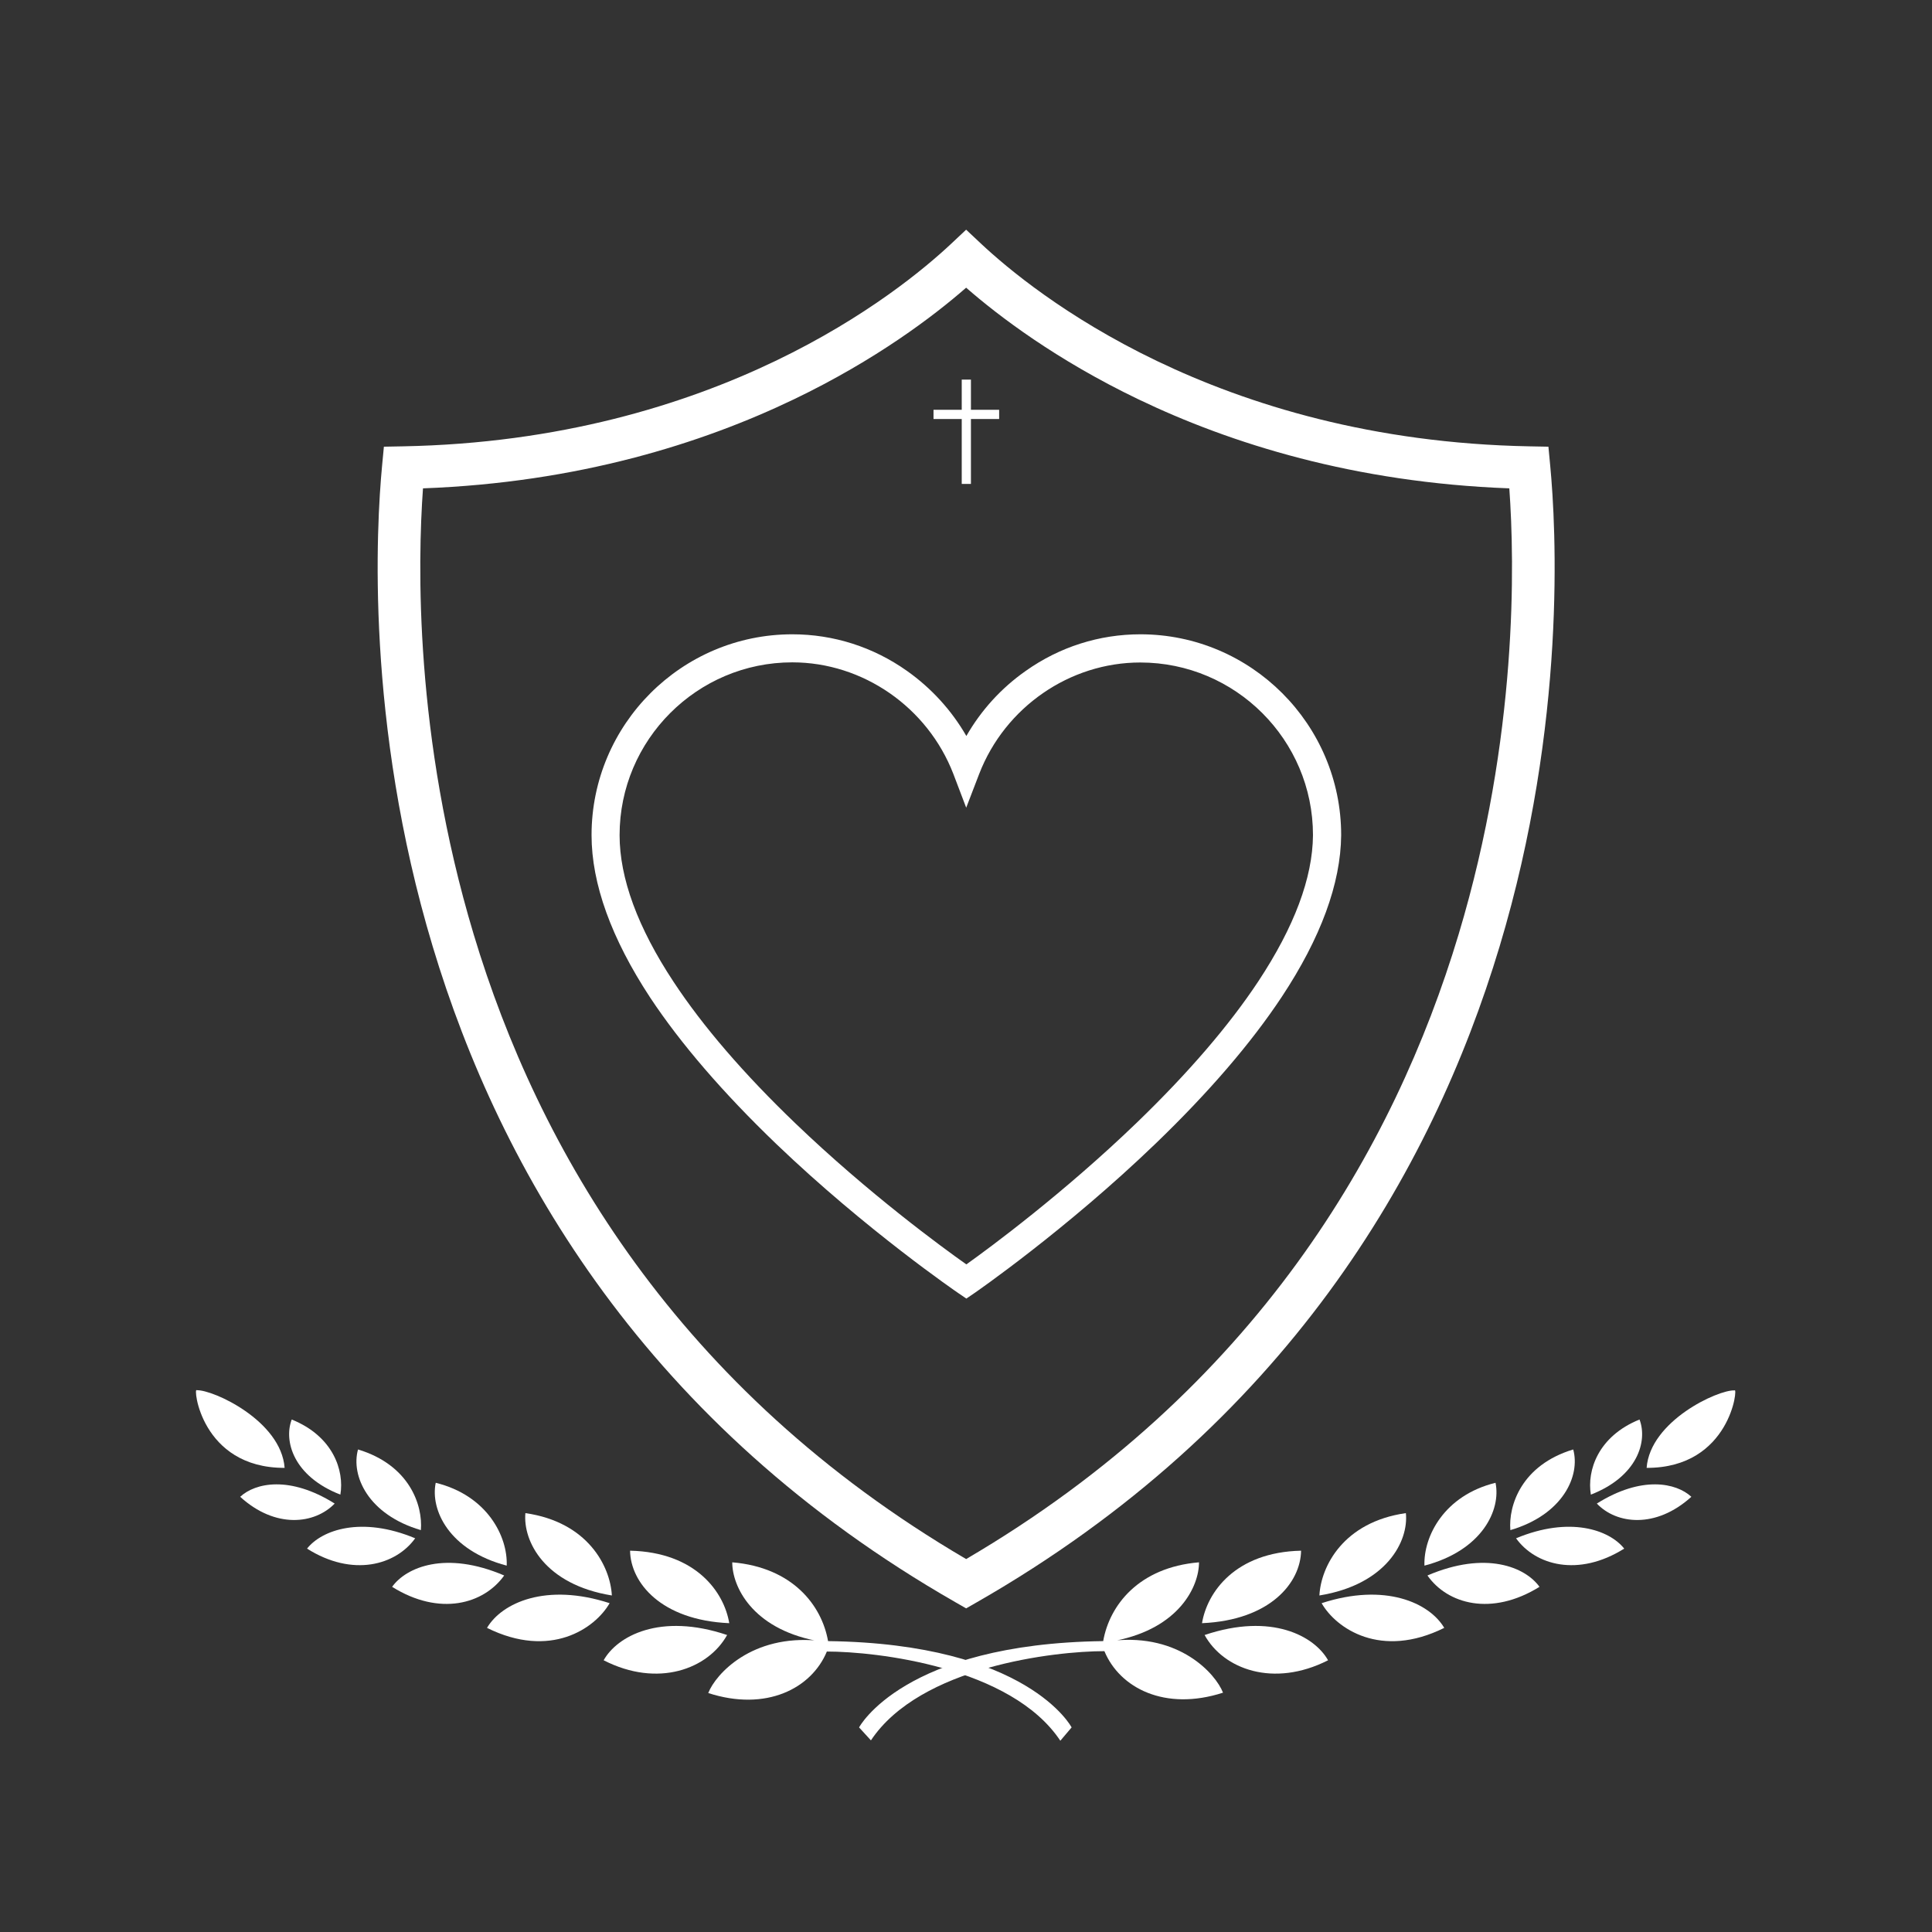 <svg xmlns="http://www.w3.org/2000/svg" xmlns:xlink="http://www.w3.org/1999/xlink" width="500" zoomAndPan="magnify" viewBox="0 0 375 375" height="500" preserveAspectRatio="xMidYMid meet" version="1.0"><rect x="0" y="0" width="375" height="375" fill="#333333" stroke="none"/><defs><clipPath id="e536e50ab9"><path d="M 73 44.492 L 302 44.492 L 302 312.242 L 73 312.242 Z M 73 44.492 " clip-rule="nonzero"/></clipPath><clipPath id="bd879e5781"><path d="M 114.82 123.086 L 260.32 123.086 L 260.32 252.086 L 114.82 252.086 Z M 114.82 123.086 " clip-rule="nonzero"/></clipPath><clipPath id="e7a5de90fa"><path d="M 137 303 L 208 303 L 208 337.875 L 137 337.875 Z M 137 303 " clip-rule="nonzero"/></clipPath><clipPath id="d06cfdf523"><path d="M 166 303 L 238 303 L 238 337.875 L 166 337.875 Z M 166 303 " clip-rule="nonzero"/></clipPath><clipPath id="1022d5701b"><path d="M 186 73.684 L 189 73.684 L 189 93.934 L 186 93.934 Z M 186 73.684 " clip-rule="nonzero"/></clipPath><clipPath id="3b05423e7b"><path d="M 181.191 79 L 193.941 79 L 193.941 82 L 181.191 82 Z M 181.191 79 " clip-rule="nonzero"/></clipPath></defs><g clip-path="url(#e536e50ab9)"><path fill="#ffffff" d="M 82.102 94.789 C 81.07 109.129 80.395 142.961 91.941 181.359 C 104.422 222.863 131.254 269.648 187.527 302.613 C 243.801 269.648 270.633 222.863 283.117 181.359 C 294.664 142.961 293.988 109.129 292.957 94.789 C 262.875 93.668 238.867 86.102 220.957 77.504 C 204.984 69.832 193.832 61.34 187.527 55.84 C 181.227 61.34 170.078 69.832 154.102 77.504 C 136.191 86.102 112.18 93.668 82.102 94.789 Z M 83.992 183.723 C 70.902 140.199 73.039 102.199 74.164 90.375 L 74.512 86.703 L 78.219 86.633 C 108.648 86.059 132.754 78.582 150.531 70.051 C 168.215 61.559 179.598 52.031 184.688 47.25 L 187.527 44.582 L 190.367 47.25 C 195.461 52.031 206.844 61.559 224.527 70.051 C 242.305 78.582 266.41 86.059 296.836 86.633 L 300.547 86.703 L 300.895 90.375 C 302.02 102.199 304.156 140.199 291.066 183.723 C 277.93 227.398 249.527 276.691 189.59 311.004 L 187.527 312.184 L 185.469 311.004 C 125.527 276.691 97.125 227.398 83.992 183.723 " fill-opacity="1" fill-rule="nonzero"/></g><g clip-path="url(#bd879e5781)"><path fill="#ffffff" d="M 187.57 252.055 L 186.027 251.004 C 185.852 250.891 168.129 238.777 150.672 222.039 C 140.367 212.141 132.133 202.594 126.195 193.625 C 118.66 182.156 114.82 171.531 114.82 162.098 C 114.82 140.613 132.309 123.117 153.785 123.117 C 161.758 123.117 169.469 125.562 176.047 130.223 C 180.816 133.598 184.719 137.906 187.57 142.855 C 190.422 137.879 194.32 133.57 199.094 130.223 C 205.668 125.562 213.379 123.117 221.355 123.117 C 242.828 123.117 260.32 140.613 260.32 162.098 L 260.32 162.129 C 260.23 171.504 256.359 182.039 248.797 193.48 C 242.859 202.449 234.652 211.996 224.352 221.922 C 206.922 238.719 189.285 250.891 189.109 251.004 Z M 153.785 128.562 C 135.305 128.562 120.262 143.613 120.262 162.098 C 120.262 170.453 123.781 180.031 130.738 190.57 C 136.41 199.188 144.383 208.445 154.395 218.051 C 168.566 231.648 182.941 242.156 187.57 245.418 C 192.195 242.125 206.484 231.559 220.625 217.934 C 230.609 208.301 238.551 199.07 244.254 190.453 C 251.211 179.914 254.789 170.395 254.848 162.098 C 254.848 143.613 239.805 128.59 221.324 128.59 C 207.617 128.59 195.078 137.266 190.07 150.191 L 187.539 156.773 L 185.035 150.191 C 180.031 137.266 167.488 128.562 153.785 128.562 Z M 153.785 128.562 " fill-opacity="1" fill-rule="nonzero"/></g><path fill="#ffffff" d="M 141.547 315.059 C 140.551 309.043 135.094 301.277 122.297 300.988 C 122.387 307.164 128.262 314.473 141.547 315.059 Z M 141.547 315.059 " fill-opacity="1" fill-rule="nonzero"/><path fill="#ffffff" d="M 55.246 284.914 C 54.559 275.762 41.379 269.73 38.188 269.84 C 37.445 268.945 38.914 284.949 55.246 284.914 Z M 55.246 284.914 " fill-opacity="1" fill-rule="nonzero"/><path fill="#ffffff" d="M 118.762 309.68 C 118.453 304.031 114.121 295.43 101.977 293.695 C 101.488 299.148 105.711 307.566 118.762 309.68 Z M 118.762 309.68 " fill-opacity="1" fill-rule="nonzero"/><path fill="#ffffff" d="M 98.352 303.887 C 98.57 298.234 94.582 290.27 84.574 287.809 C 83.488 293.059 87.133 300.934 98.352 303.887 Z M 98.352 303.887 " fill-opacity="1" fill-rule="nonzero"/><path fill="#ffffff" d="M 81.691 296.996 C 82.094 292.203 79.52 284.367 69.492 281.34 C 68.078 286.426 71.434 293.988 81.691 296.996 Z M 81.691 296.996 " fill-opacity="1" fill-rule="nonzero"/><path fill="#ffffff" d="M 66.066 290.105 C 66.848 285.441 64.691 278.789 56.625 275.527 C 55.027 279.699 56.969 286.57 66.066 290.105 Z M 66.066 290.105 " fill-opacity="1" fill-rule="nonzero"/><path fill="#ffffff" d="M 141.133 317.355 C 128.078 312.961 119.762 317.609 117.168 322.258 C 127.699 327.652 137.453 323.953 141.133 317.355 Z M 141.133 317.355 " fill-opacity="1" fill-rule="nonzero"/><path fill="#ffffff" d="M 94.527 315.969 C 106.816 322.074 115.5 316.098 118.328 311.176 C 106 307.164 97.41 311.102 94.527 315.969 Z M 94.527 315.969 " fill-opacity="1" fill-rule="nonzero"/><path fill="#ffffff" d="M 97.863 305.801 C 86.551 300.949 78.867 304.16 76.109 308.004 C 85.355 313.781 93.91 311.34 97.863 305.801 Z M 97.863 305.801 " fill-opacity="1" fill-rule="nonzero"/><path fill="#ffffff" d="M 80.586 298.582 C 70.148 294.227 62.461 296.961 59.598 300.586 C 68.461 306.184 76.836 303.793 80.586 298.582 Z M 80.586 298.582 " fill-opacity="1" fill-rule="nonzero"/><path fill="#ffffff" d="M 64.961 291.84 C 56.242 286.371 49.555 287.809 46.617 290.527 C 53.469 296.777 61.082 295.848 64.961 291.84 Z M 64.961 291.84 " fill-opacity="1" fill-rule="nonzero"/><g clip-path="url(#e7a5de90fa)"><path fill="#ffffff" d="M 160.727 318.539 C 159.512 311.613 153.855 304.23 142.129 303.246 C 142.129 307.93 145.973 316.004 158.316 318.449 L 158.77 318.449 C 145.953 317.227 138.938 324.883 137.469 328.617 C 148.727 332.262 157.52 327.727 160.492 320.562 C 170.078 320.562 196.273 323.531 205.809 337.875 L 208 335.289 C 208 335.289 199.555 319.051 160.727 318.539 Z M 160.727 318.539 " fill-opacity="1" fill-rule="nonzero"/></g><path fill="#ffffff" d="M 233.309 315.059 C 234.305 309.043 239.762 301.277 252.539 300.988 C 252.449 307.164 246.594 314.473 233.309 315.059 Z M 233.309 315.059 " fill-opacity="1" fill-rule="nonzero"/><path fill="#ffffff" d="M 319.609 284.914 C 320.281 275.801 333.477 269.73 336.668 269.875 C 337.41 268.945 335.922 284.949 319.609 284.914 Z M 319.609 284.914 " fill-opacity="1" fill-rule="nonzero"/><path fill="#ffffff" d="M 256.094 309.68 C 256.398 304.031 260.734 295.43 272.879 293.695 C 273.441 299.148 269.125 307.566 256.094 309.68 Z M 256.094 309.68 " fill-opacity="1" fill-rule="nonzero"/><path fill="#ffffff" d="M 276.484 303.887 C 276.285 298.234 280.273 290.27 290.281 287.809 C 291.367 293.059 287.723 300.934 276.484 303.887 Z M 276.484 303.887 " fill-opacity="1" fill-rule="nonzero"/><path fill="#ffffff" d="M 293.16 296.996 C 292.762 292.203 295.336 284.367 305.359 281.34 C 306.773 286.426 303.402 293.988 293.16 296.996 Z M 293.16 296.996 " fill-opacity="1" fill-rule="nonzero"/><path fill="#ffffff" d="M 308.785 290.105 C 308.008 285.441 310.164 278.789 318.23 275.527 C 319.828 279.699 317.887 286.57 308.785 290.105 Z M 308.785 290.105 " fill-opacity="1" fill-rule="nonzero"/><path fill="#ffffff" d="M 233.812 317.355 C 246.867 312.961 255.168 317.609 257.777 322.258 C 247.156 327.652 237.441 323.953 233.812 317.355 Z M 233.812 317.355 " fill-opacity="1" fill-rule="nonzero"/><path fill="#ffffff" d="M 280.328 315.969 C 268.039 322.074 259.336 316.098 256.527 311.176 C 268.836 307.164 277.445 311.102 280.328 315.969 Z M 280.328 315.969 " fill-opacity="1" fill-rule="nonzero"/><path fill="#ffffff" d="M 277.066 305.801 C 288.375 300.949 296.062 304.16 298.816 308.004 C 289.5 313.781 280.945 311.34 277.066 305.801 Z M 277.066 305.801 " fill-opacity="1" fill-rule="nonzero"/><path fill="#ffffff" d="M 294.266 298.582 C 304.707 294.227 312.395 296.961 315.258 300.586 C 306.32 306.184 298.02 303.793 294.266 298.582 Z M 294.266 298.582 " fill-opacity="1" fill-rule="nonzero"/><path fill="#ffffff" d="M 309.945 291.84 C 318.648 286.371 325.355 287.809 328.293 290.527 C 321.387 296.777 313.754 295.848 309.945 291.84 Z M 309.945 291.84 " fill-opacity="1" fill-rule="nonzero"/><g clip-path="url(#d06cfdf523)"><path fill="#ffffff" d="M 214.129 318.539 C 215.344 311.613 221 304.23 232.727 303.246 C 232.727 307.93 228.883 316.004 216.539 318.449 L 216.086 318.449 C 228.902 317.082 235.918 324.809 237.387 328.547 C 226.129 332.191 217.336 327.652 214.363 320.488 C 204.758 320.488 178.582 323.461 169.047 337.805 L 166.746 335.289 C 166.746 335.289 175.301 319.051 214.129 318.539 Z M 214.129 318.539 " fill-opacity="1" fill-rule="nonzero"/></g><g clip-path="url(#1022d5701b)"><path fill="#ffffff" d="M 188.457 93.934 L 186.672 93.934 L 186.672 73.684 L 188.457 73.684 L 188.457 93.934 " fill-opacity="1" fill-rule="nonzero"/></g><g clip-path="url(#3b05423e7b)"><path fill="#ffffff" d="M 193.934 79.539 L 193.934 81.332 L 181.195 81.332 L 181.195 79.539 L 193.934 79.539 " fill-opacity="1" fill-rule="nonzero"/></g></svg>